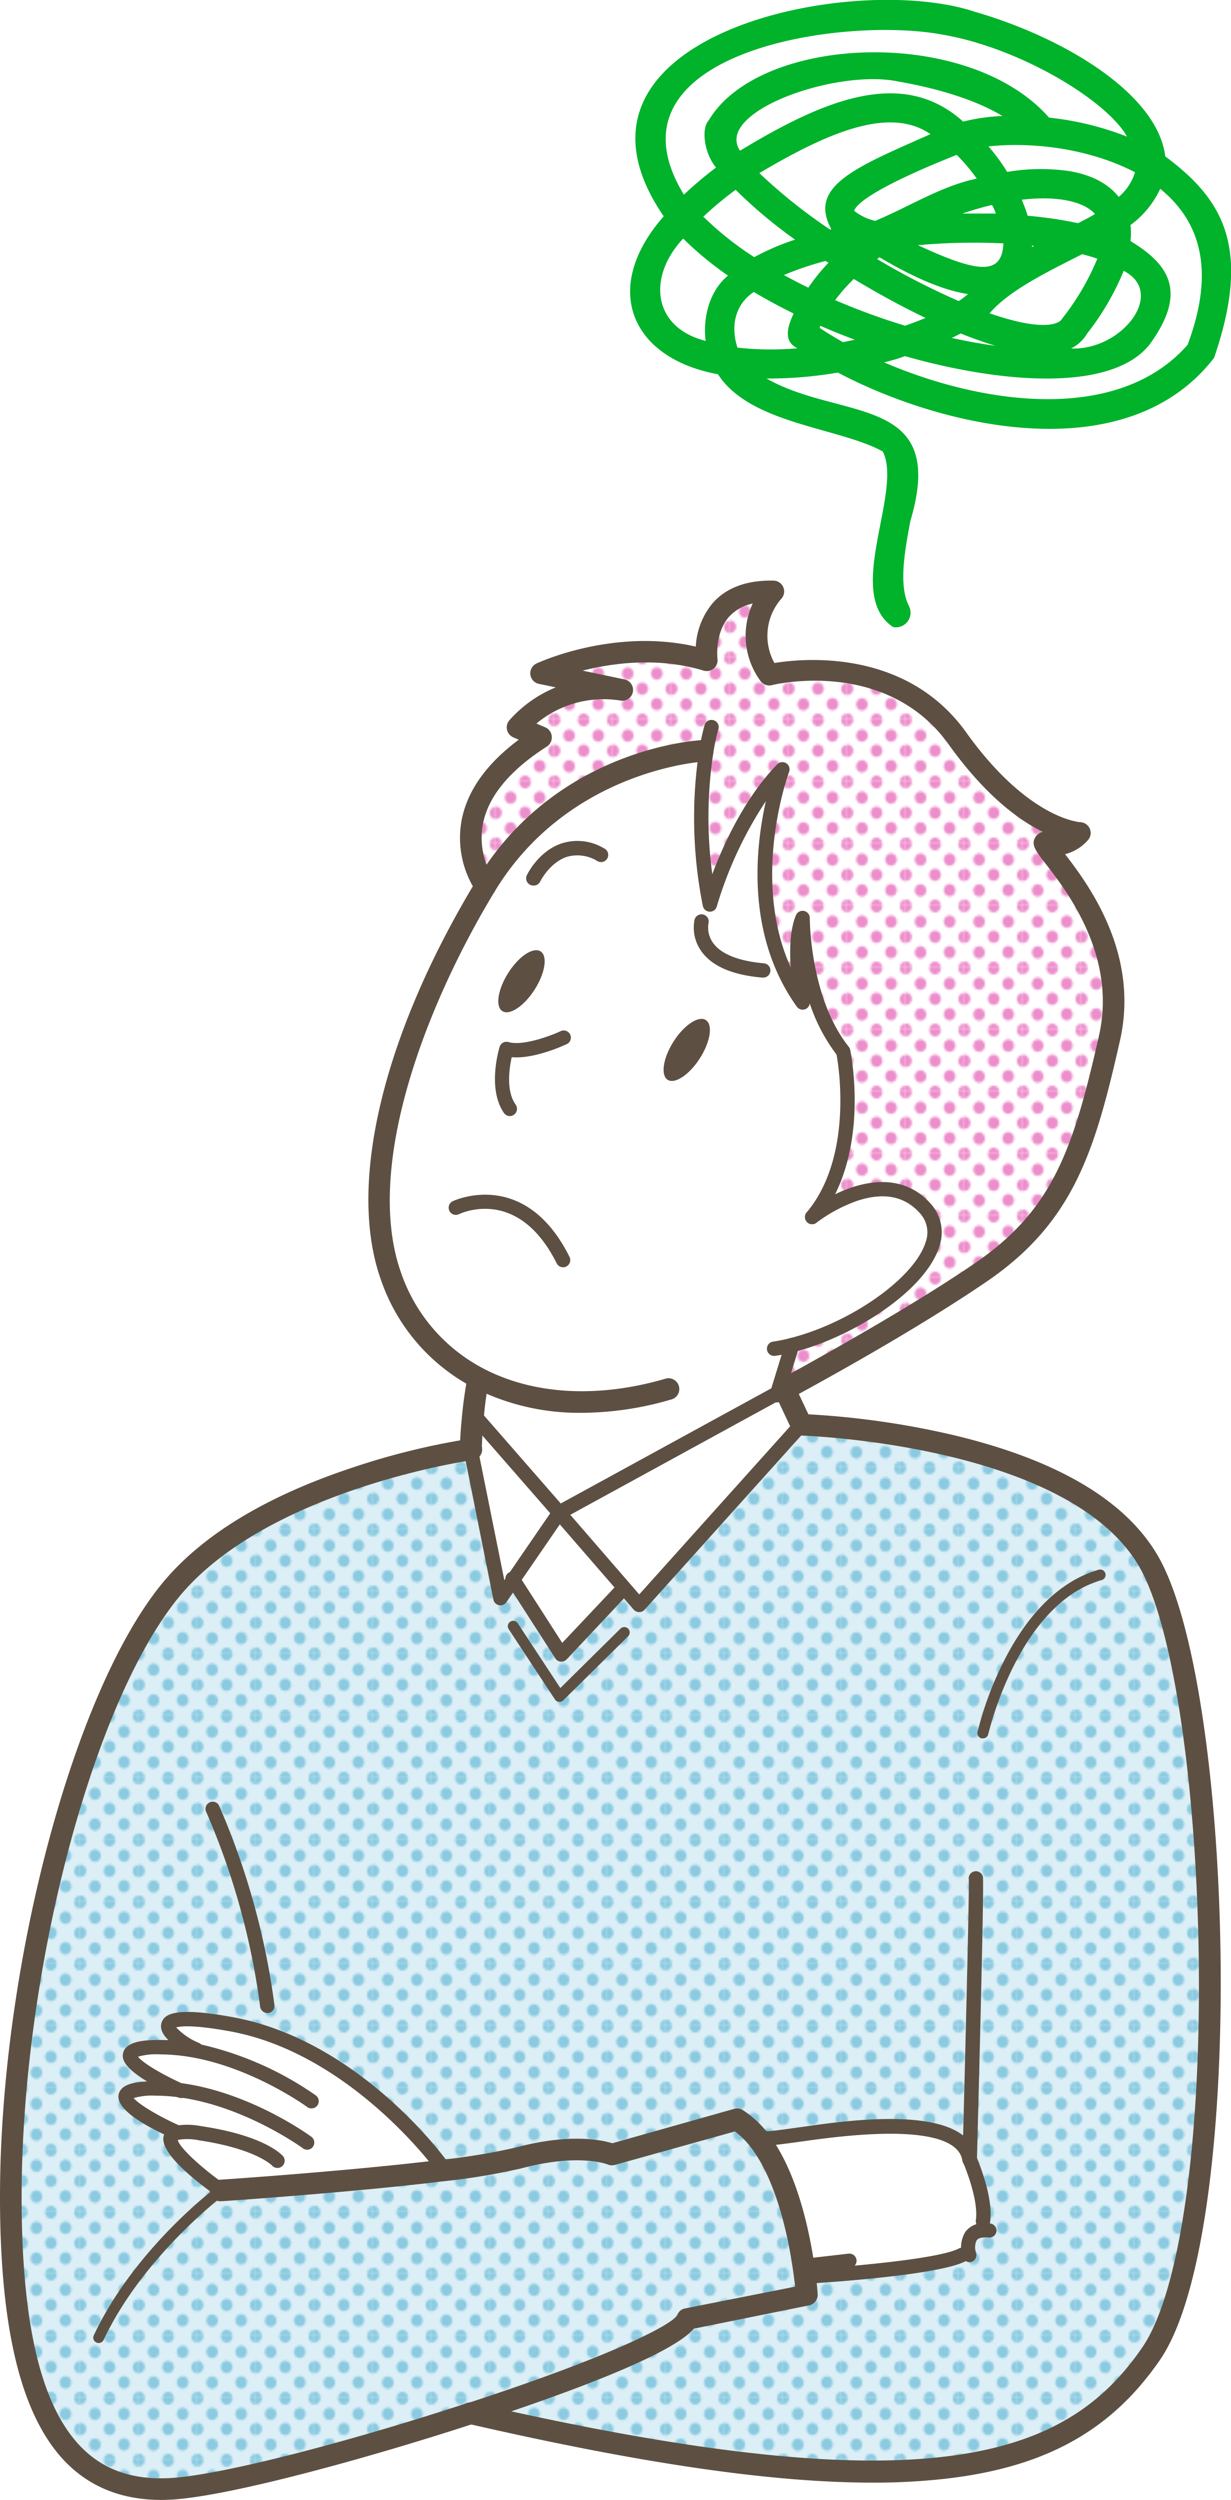 <svg xmlns="http://www.w3.org/2000/svg" xmlns:xlink="http://www.w3.org/1999/xlink" viewBox="0 0 207.23 420.83"><defs><style>.cls-1{fill:none;}.cls-2{fill:#8bcae1;}.cls-3{fill:#ed8ecc;}.cls-4{fill:#00b32b;}.cls-5{fill:#fff;}.cls-6{fill:url(#新規パターンスウォッチ_4);}.cls-7{opacity:0.5;}.cls-8{fill:#b9dfed;}.cls-9{fill:url(#新規パターンスウォッチ_12);}.cls-10{fill:#5d5042;}</style><pattern id="新規パターンスウォッチ_4" data-name="新規パターンスウォッチ 4" width="28.8" height="28.8" patternTransform="translate(14.48 16.79) scale(0.34 0.36)" patternUnits="userSpaceOnUse" viewBox="0 0 28.8 28.8"><rect class="cls-1" width="28.8" height="28.8"/><path class="cls-3" d="M28.8,31.79a2.88,2.88,0,1,0-2.88-2.88A2.88,2.88,0,0,0,28.8,31.79Z"/><path class="cls-3" d="M14.4,31.79a2.88,2.88,0,1,0-2.88-2.88A2.88,2.88,0,0,0,14.4,31.79Z"/><path class="cls-3" d="M28.8,17.39a2.88,2.88,0,1,0-2.88-2.88A2.88,2.88,0,0,0,28.8,17.39Z"/><path class="cls-3" d="M14.4,17.28a2.88,2.88,0,1,0-2.88-2.88A2.88,2.88,0,0,0,14.4,17.28Z"/><path class="cls-3" d="M7.2,24.59a2.88,2.88,0,1,0-2.88-2.88A2.88,2.88,0,0,0,7.2,24.59Z"/><path class="cls-3" d="M21.6,24.48a2.88,2.88,0,1,0-2.88-2.88A2.88,2.88,0,0,0,21.6,24.48Z"/><path class="cls-3" d="M7.2,10.19A2.88,2.88,0,1,0,4.32,7.31,2.88,2.88,0,0,0,7.2,10.19Z"/><path class="cls-3" d="M21.6,10.19a2.88,2.88,0,1,0-2.88-2.88A2.88,2.88,0,0,0,21.6,10.19Z"/><path class="cls-3" d="M0,31.68a2.79,2.79,0,0,0,2.88-2.77,3,3,0,0,0-2.88-3,2.88,2.88,0,0,0,0,5.76Z"/><path class="cls-3" d="M0,17.28A2.88,2.88,0,0,0,2.88,14.4,2.88,2.88,0,0,0,0,11.52,3.09,3.09,0,0,0-2.88,14.4,2.88,2.88,0,0,0,0,17.28Z"/><path class="cls-3" d="M28.8,3A2.88,2.88,0,0,0,31.68.11a2.88,2.88,0,0,0-5.76,0A2.88,2.88,0,0,0,28.8,3Z"/><path class="cls-3" d="M14.4,3A2.88,2.88,0,0,0,17.28.11a2.88,2.88,0,0,0-5.76,0A2.88,2.88,0,0,0,14.4,3Z"/><path class="cls-3" d="M0,2.88A2.88,2.88,0,0,0,2.88,0,3.09,3.09,0,0,0,0-2.88,2.88,2.88,0,0,0-2.88,0,2.88,2.88,0,0,0,0,2.88Z"/></pattern><pattern id="新規パターンスウォッチ_12" data-name="新規パターンスウォッチ 12" width="28.8" height="28.8" patternTransform="translate(3.68 6.99) scale(0.34 0.36)" patternUnits="userSpaceOnUse" viewBox="0 0 28.8 28.8"><rect class="cls-1" width="28.8" height="28.8"/><path class="cls-2" d="M28.8,31.79a2.88,2.88,0,1,0-2.88-2.88A2.88,2.88,0,0,0,28.8,31.79Z"/><path class="cls-2" d="M14.4,31.79a2.88,2.88,0,1,0-2.88-2.88A2.88,2.88,0,0,0,14.4,31.79Z"/><path class="cls-2" d="M28.8,17.39a2.88,2.88,0,1,0-2.88-2.88A2.88,2.88,0,0,0,28.8,17.39Z"/><path class="cls-2" d="M14.4,17.28a2.88,2.88,0,1,0-2.88-2.88A2.88,2.88,0,0,0,14.4,17.28Z"/><path class="cls-2" d="M7.2,24.59a2.88,2.88,0,1,0-2.88-2.88A2.88,2.88,0,0,0,7.2,24.59Z"/><path class="cls-2" d="M21.6,24.48a2.88,2.88,0,1,0-2.88-2.88A2.88,2.88,0,0,0,21.6,24.48Z"/><path class="cls-2" d="M7.2,10.19A2.88,2.88,0,1,0,4.32,7.31,2.88,2.88,0,0,0,7.2,10.19Z"/><path class="cls-2" d="M21.6,10.19a2.88,2.88,0,1,0-2.88-2.88A2.88,2.88,0,0,0,21.6,10.19Z"/><path class="cls-2" d="M0,31.68a2.79,2.79,0,0,0,2.88-2.77,3,3,0,0,0-2.88-3,2.88,2.88,0,0,0,0,5.76Z"/><path class="cls-2" d="M0,17.28A2.88,2.88,0,0,0,2.88,14.4,2.88,2.88,0,0,0,0,11.52,3.09,3.09,0,0,0-2.88,14.4,2.88,2.88,0,0,0,0,17.28Z"/><path class="cls-2" d="M28.8,3A2.88,2.88,0,0,0,31.68.11a2.88,2.88,0,0,0-5.76,0A2.88,2.88,0,0,0,28.8,3Z"/><path class="cls-2" d="M14.4,3A2.88,2.88,0,0,0,17.28.11a2.88,2.88,0,0,0-5.76,0A2.88,2.88,0,0,0,14.4,3Z"/><path class="cls-2" d="M0,2.88A2.88,2.88,0,0,0,2.88,0,3.09,3.09,0,0,0,0-2.88,2.88,2.88,0,0,0-2.88,0,2.88,2.88,0,0,0,0,2.88Z"/></pattern></defs><g id="レイヤー_2" data-name="レイヤー 2"><g id="イラストうえ"><path id="compound-path" class="cls-4" d="M150.35,105.56C142,100,152.05,82.79,148.61,76c-7.45-4.08-22.3-4.58-27.75-13-14.67-2.69-19.75-14.48-9.13-26.59C91,6.13,143.26-5,164.16,2c14.9,4.31,30.71,13.76,32,24.32,9.35,7,14.75,14.91,8.22,33.92-14.68,19-45.57,11.86-63.33,2.48a69.54,69.54,0,0,1-12,1c12.52,7.16,30.59,2.52,24.2,24-.95,5.07-2,10.82-.24,14.28A2.47,2.47,0,0,1,150.35,105.56ZM148.83,61c16.54,7.13,39.39,10.37,51.09-2.95,4.29-11.46,2.86-20.2-4.61-26.27a15.62,15.62,0,0,1-5,6.1,11.54,11.54,0,0,1,0,2.7c6.58,4,9.63,8.63,3.19,17.45-6.64,8.26-25.93,6.28-41.15,1.92C151.24,60.36,150.05,60.71,148.83,61ZM126.9,49.15c-3.47,2.32-3.8,6.23-2.75,9.37a51.44,51.44,0,0,0,10.1.11c-2.54-1.18-1.57-3.89-.64-5.85C131.26,51.62,129,50.41,126.9,49.15Zm-11.88-9c-6,6.35-5.26,14.94,3.77,17.24-.47-3.79.54-8.32,3.76-11A54.84,54.84,0,0,1,115,40.15ZM138,55.2c1.2.81,2.51,1.61,3.91,2.4l2-.41q-3-1.11-5.8-2.34C138,55,138,55.08,138,55.2Zm22.25,1.69c2.54.57,5,1,7.37,1.33-1.87-.56-3.84-1.26-5.9-2.08Q161,56.52,160.2,56.89Zm-19.62-6.35a110.76,110.76,0,0,0,11.74,4.29c1.21-.42,2.36-.86,3.44-1.31-4-1.91-8.11-4.16-12.08-6.56A29.42,29.42,0,0,0,140.58,50.54ZM183,56.16a6.31,6.31,0,0,1-2.7,2.5c8.47.38,16.11-9.31,8.87-13.07A44.28,44.28,0,0,1,183,56.16Zm-51-9.84q2,1.09,4.07,2.11a32.31,32.31,0,0,1,3.39-4.19l-.48-.31A51,51,0,0,0,131.92,46.32Zm34.66,6.44c8.32,2.89,11.55,2,12.14.88a42.18,42.18,0,0,0,5.93-10.1q-1.2-.4-2.55-.75C176.4,45.72,169.85,48.89,166.58,52.76Zm-19-9.15a124.92,124.92,0,0,0,13.73,7.07,13.36,13.36,0,0,0,1.57-1.18c-4-.59-9-2.68-14.9-6.19Zm-29.2-7.08a53.5,53.5,0,0,0,8.51,6.76,41.56,41.56,0,0,1,6.87-2.95,80.64,80.64,0,0,1-10-8.39A57,57,0,0,0,118.35,36.53Zm36.09,4.75c10.38,4.83,14.11,5,14.37-.31A105.88,105.88,0,0,0,154.44,41.28ZM127.83,29.14a90.35,90.35,0,0,0,11.9,9.5l.22-.06c-4-7.28,4.2-10.45,16.69-16C149.76,17.84,139.43,22.27,127.83,29.14Zm31-23.28c-17.21-3.31-58.25,3.05-43.7,26.91a63.47,63.47,0,0,1,5.41-4.57c-2.12-2.57-2.44-6.69-1.26-7.89,8.52-14.48,43.73-16,57.32-.51A50.45,50.45,0,0,1,189.73,23C186.38,17,172,8.18,158.85,5.86ZM143.78,35.48a8.89,8.89,0,0,0,3.55,1.7c5.56-2.29,11.1-5.87,17.1-7.11a29.54,29.54,0,0,0-3.38-4C146.57,31.84,144.1,34.51,143.78,35.48Zm29.95,5.87v.24l.38-.2ZM167,34.5c-1.65.39-3.33.88-5,1.45,1.9,0,3.79,0,5.64,0C167.49,35.5,167.28,35,167,34.5Zm5-.88a26.7,26.7,0,0,1,1,2.7,69,69,0,0,1,8.49,1.25c1-.53,2-1,2.84-1.56C182.33,33.83,177.85,32.94,172,33.62ZM151.2,13.72c-10.35-2.18-31,5.08-26.62,11.65,14.43-8.75,27.46-14,37.56-4.9a31.79,31.79,0,0,1,6.62-.94C164.67,17.05,158.56,15,151.2,13.72Zm28.91,15.1c3.65.63,6.45,2.09,8.22,4.33A8.88,8.88,0,0,0,191.07,29c-7.42-3.86-16.78-5.17-24.66-4.36a35.56,35.56,0,0,1,3.15,4.3A33.57,33.57,0,0,1,180.11,28.82Z"/><path class="cls-5" d="M130.76,113.35s14.56-4.48,23,4,10.16,14.15,18,18.3l7.84,4.16-3.36,2.12s12.72,12.66,11.14,24.8-1.56,33.11-15.47,41.95-43.43,25.23-43.43,25.23L95.42,202.3,80.94,147.86s-2.79-11.75,1.74-16.36S88.43,123,89,123.22s-1.26-1.48-1.26-1.48,6.66-5.35,10.8-5.57-5.47-3.65-5.47-3.65,3.31-3.45,16.21-2.79,8.81,1.21,8.81,1.21,1.51-8.49,5.15-9.84a30.86,30.86,0,0,1,5.25-1.58S125.88,111.39,130.76,113.35Z"/><path class="cls-5" d="M130.86,234.52l2.49-8.09c13-3.33,29-15.47,22.43-23-6.95-7.92-18.53,1-19,1.41C145.54,194.33,142,177,142,177c-7-8.67-6.83-22.46-6.83-22.46-2,4.69,0,14.22,0,14.22-11.93-16.63-3.41-39.24-3.41-39.24-8.39,8.67-12.21,22.74-12.21,22.74a73.92,73.92,0,0,1-.59-25.87h-.56s-23.6,1.14-36.67,22.74c0,0-9.7-12.93,9.36-25l-4-1.7a19.59,19.59,0,0,1,17.62-6.26l-13.66-2.85s13.81-6.4,27.88-2.13c0,0-1.56-11.94,11.24-11.65,0,0-6,6.39-.72,14.07,0,0,20.47-5,31.7,10.73s20.62,15.85,20.62,15.85a5.39,5.39,0,0,1-5.55,1.71c-3.41-1,14.93,13.36,10.52,32.83s-8,30.14-21.75,39.53c-10.18,6.93-23.31,14.32-29.46,17.71l-.65.36-1,.54-.53.29-1.11.6-.17.09,0,0h0Z"/><path class="cls-6" d="M130.86,234.52l2.49-8.09c13-3.33,29-15.47,22.43-23-6.95-7.92-18.53,1-19,1.41C145.54,194.33,142,177,142,177c-7-8.67-6.83-22.46-6.83-22.46-2,4.69,0,14.22,0,14.22-11.93-16.63-3.41-39.24-3.41-39.24-8.39,8.67-12.21,22.74-12.21,22.74a73.92,73.92,0,0,1-.59-25.87h-.56s-23.6,1.14-36.67,22.74c0,0-9.7-12.93,9.36-25l-4-1.7a19.59,19.59,0,0,1,17.62-6.26l-13.66-2.85s13.81-6.4,27.88-2.13c0,0-1.56-11.94,11.24-11.65,0,0-6,6.39-.72,14.07,0,0,20.47-5,31.7,10.73s20.62,15.85,20.62,15.85a5.39,5.39,0,0,1-5.55,1.71c-3.41-1,14.93,13.36,10.52,32.83s-8,30.14-21.75,39.53c-10.18,6.93-23.31,14.32-29.46,17.71l-.65.36-1,.54-.53.29-1.11.6-.17.09,0,0h0Z"/><polygon class="cls-5" points="105.09 267.28 94.51 278.5 86.41 265.9 94.13 254.63 105.09 267.28"/><path class="cls-5" d="M79.25,244s0-2.13.3-5.11l.94.09,13.64,15.63L86.41,265.9,84.27,269Z"/><path class="cls-5" d="M134.88,239.84s46.92,1.28,58.86,23.74,14.31,111.79,0,132.63-40.19,27.11-114.48,10.05h0c-19.68,6.42-41.67,12.22-50.5,12.7-17.25.94-26.93-12.51-26.93-49.09s11.37-83,26.72-102S79.25,244,79.25,244l5,25,2.14-3.13,8.1,12.6,10.58-11.22,2.5,2.89Zm28.26,139.5c-.2-.88-.62-3.73,2.37-3.92l-.06-1.52c.57-4-2.24-10.38-2.24-10.38-1.23-8.42-22.42-5.12-28.33-4.28-5.19.73-6.25.75-6.37.68l-.61.47c5,6.57,7,17.64,7.62,22.95l1.5-.2s20.66-1.28,25-3.56ZM29.85,359c-4.77,1.18,7.36,9.69,7.36,9.69s21.55-1.44,37.09-3.34l-.12-1s-14.36-19.76-35.11-23.6c-15.36-2.83-11.23,1.85-6,4.27l0,.19a32.15,32.15,0,0,0-6.15-.62c-12,0,.9,6.14,3.27,7.23a30.9,30.9,0,0,0-4-.27c-13.15,0,3.63,7.39,3.63,7.39Z"/><g class="cls-7"><path class="cls-8" d="M134.88,239.84s46.92,1.28,58.86,23.74,14.31,111.79,0,132.63-40.19,27.11-114.48,10.05h0c-19.68,6.42-41.67,12.22-50.5,12.7-17.25.94-26.93-12.51-26.93-49.09s11.37-83,26.72-102S79.25,244,79.25,244l5,25,2.14-3.13,8.1,12.6,10.58-11.22,2.5,2.89Zm28.26,139.5c-.2-.88-.62-3.73,2.37-3.92l-.06-1.52c.57-4-2.24-10.38-2.24-10.38-1.23-8.42-22.42-5.12-28.33-4.28-5.19.73-6.25.75-6.37.68l-.61.47c5,6.57,7,17.64,7.62,22.95l1.5-.2s20.66-1.28,25-3.56ZM29.85,359c-4.77,1.18,7.36,9.69,7.36,9.69s21.55-1.44,37.09-3.34l-.12-1s-14.36-19.76-35.11-23.6c-15.36-2.83-11.23,1.85-6,4.27l0,.19a32.15,32.15,0,0,0-6.15-.62c-12,0,.9,6.14,3.27,7.23a30.9,30.9,0,0,0-4-.27c-13.15,0,3.63,7.39,3.63,7.39Z"/></g><path class="cls-9" d="M134.88,239.84s46.92,1.28,58.86,23.74,14.31,111.79,0,132.63-40.19,27.11-114.48,10.05h0c-19.68,6.42-41.67,12.22-50.5,12.7-17.25.94-26.93-12.51-26.93-49.09s11.37-83,26.72-102S79.25,244,79.25,244l5,25,2.14-3.13,8.1,12.6,10.58-11.22,2.5,2.89Zm28.26,139.5c-.2-.88-.62-3.73,2.37-3.92l-.06-1.52c.57-4-2.24-10.38-2.24-10.38-1.23-8.42-22.42-5.12-28.33-4.28-5.19.73-6.25.75-6.37.68l-.61.47c5,6.57,7,17.64,7.62,22.95l1.5-.2s20.66-1.28,25-3.56ZM29.85,359c-4.77,1.18,7.36,9.69,7.36,9.69s21.55-1.44,37.09-3.34l-.12-1s-14.36-19.76-35.11-23.6c-15.36-2.83-11.23,1.85-6,4.27l0,.19a32.15,32.15,0,0,0-6.15-.62c-12,0,.9,6.14,3.27,7.23a30.9,30.9,0,0,0-4-.27c-13.15,0,3.63,7.39,3.63,7.39Z"/><path class="cls-5" d="M163.21,363.52s2.81,6.39,2.24,10.38l.06,1.52c-3,.19-2.57,3-2.37,3.92l-1.16.24c-4.3,2.28-25,3.56-25,3.56l-1.5.2c-.66-5.31-2.58-16.38-7.62-22.95l.61-.47c.12.07,1.18.05,6.37-.68C140.79,358.4,162,355.1,163.21,363.52Z"/><path class="cls-5" d="M136.75,204.85c.5-.4,12.08-9.33,19-1.41,6.59,7.52-9.42,19.66-22.43,23l-2.49,8.09-36.73,20.1L80.49,239l-.94-.09a69.07,69.07,0,0,1,.94-6.94,30.45,30.45,0,0,1-14.7-17.14c-6.25-17.63,2.85-44.07,15.93-65.69s36.67-22.74,36.67-22.74H119a73.92,73.92,0,0,0,.59,25.87s3.82-14.07,12.21-22.74c0,0-8.52,22.61,3.41,39.24,0,0-2-9.53,0-14.22,0,0-.13,13.79,6.83,22.46C142,177,145.54,194.33,136.75,204.85Zm-18.94-26.7c1.78-2.77,2.24-5.65,1-6.44s-3.65.84-5.43,3.61-2.23,5.66-1,6.45S116,180.93,117.81,178.15ZM89.94,166.59c1.78-2.77,2.24-5.66,1-6.44s-3.65.84-5.43,3.61-2.23,5.66-1,6.45S88.17,169.37,89.94,166.59Z"/><polygon class="cls-5" points="130.86 234.52 132.06 233.87 134.88 239.84 107.59 270.17 105.09 267.28 94.13 254.63 130.86 234.52"/><path class="cls-10" d="M118.82,171.71c1.23.79.77,3.67-1,6.44s-4.22,4.4-5.43,3.62-.77-3.67,1-6.45S117.6,170.93,118.82,171.71Z"/><path class="cls-10" d="M91,160.15c1.23.78.77,3.67-1,6.44s-4.2,4.4-5.43,3.62-.76-3.68,1-6.45S89.74,159.37,91,160.15Z"/><path class="cls-5" d="M33.06,345.23l0-.19c-5.25-2.42-9.38-7.1,6-4.27,20.75,3.84,35.11,23.6,35.11,23.6l.12,1c-15.54,1.9-37.09,3.34-37.09,3.34S25.08,360.2,29.85,359V359s-16.78-7.39-3.63-7.39a30.9,30.9,0,0,1,4,.27c-2.37-1.09-15.26-7.23-3.27-7.23A32.15,32.15,0,0,1,33.06,345.23Z"/><path class="cls-10" d="M98,237.83a39.11,39.11,0,0,1-18.32-4.26,32.26,32.26,0,0,1-15.56-18.15c-5.69-16,.32-41.18,16.08-67.23C93.58,126,117.3,124.62,118.3,124.58a1.82,1.82,0,0,1,.18,3.63c-.35,0-22.85,1.44-35.21,21.87-11.74,19.39-22,46.43-15.77,64.13a28.72,28.72,0,0,0,13.83,16.14c8.39,4.42,19.25,5.05,30.58,1.77a1.82,1.82,0,1,1,1,3.49A54,54,0,0,1,98,237.83Z"/><path class="cls-10" d="M132.06,235.68a1.83,1.83,0,1,1,1.3-.54A1.87,1.87,0,0,1,132.06,235.68Z"/><path class="cls-10" d="M132.12,235.65a1.81,1.81,0,0,1-1-3.36l.17-.1a1.84,1.84,0,0,1,2.5.69,1.79,1.79,0,0,1-.68,2.46l-.1,0A1.78,1.78,0,0,1,132.12,235.65Z"/><path class="cls-10" d="M133.42,234.94a1.83,1.83,0,0,1-1.62-1,1.79,1.79,0,0,1,.74-2.44l.49-.27.67-.37,1-.53c5.37-3,19-10.58,29.32-17.62,13.12-8.93,16.62-19,21-38.43,3-13.41-5.46-24.33-9.09-29-1.63-2.1-2.45-3.16-1.56-4.46a2,2,0,0,1,1.16-.79c-4.06-2-9.71-6.17-15.81-14.69-10.36-14.5-29-10.21-29.79-10a1.83,1.83,0,0,1-1.93-.74,12.88,12.88,0,0,1-1.29-13,7.43,7.43,0,0,0-3.93,2.17c-2.5,2.77-2,7.08-2,7.12a1.82,1.82,0,0,1-2.33,2c-7.62-2.31-15.25-1.3-20.37,0l7,1.47a1.81,1.81,0,0,1-.64,3.57,17.68,17.68,0,0,0-14.14,3.87l1.47.63A1.79,1.79,0,0,1,92.89,124a1.82,1.82,0,0,1-.84,1.68c-6.25,4-9.88,8.38-10.77,13.11a12.92,12.92,0,0,0,1.9,9.29,1.83,1.83,0,0,1-.38,2.54,1.81,1.81,0,0,1-2.54-.37,16.43,16.43,0,0,1-2.57-12.06c.92-5,4.16-9.59,9.64-13.67l-.93-.4a1.83,1.83,0,0,1-.7-2.81,21,21,0,0,1,7.86-5.6l-2.85-.59a1.82,1.82,0,0,1-.39-3.43c.55-.26,13.12-6,26.81-2.84a12.38,12.38,0,0,1,2.91-7.4c2.3-2.56,5.75-3.81,10.2-3.71a1.82,1.82,0,0,1,1.28,3.06,9.47,9.47,0,0,0-1.15,10.81c4.88-.8,22.18-2.46,32.29,11.69,10.44,14.59,19.1,15.09,19.18,15.1a1.82,1.82,0,0,1,1.38,2.94,7.62,7.62,0,0,1-3.92,2.45c4.17,5.39,12.52,16.9,9.24,31.37-4.2,18.61-7.82,30.63-22.5,40.62-10.1,6.88-22.88,14.1-29.61,17.8l-1.62.89-.53.29A1.88,1.88,0,0,1,133.42,234.94Z"/><path class="cls-10" d="M130.33,228.25a1.21,1.21,0,0,1-.17-2.41,26.48,26.48,0,0,0,2.89-.59c10.28-2.62,20.92-10.17,22.77-16.14a4.76,4.76,0,0,0-.95-4.87c-2.55-2.89-6.12-3.59-10.64-2.07a25.57,25.57,0,0,0-6.7,3.6,1.21,1.21,0,0,1-1.64-1.78l.11-.1c4.8-3.75,14.57-8.22,20.69-1.24a7.16,7.16,0,0,1,1.44,7.17c-2.32,7.49-14.53,15.24-24.48,17.78a30.69,30.69,0,0,1-3.14.64Z"/><path class="cls-10" d="M136.74,206.06a1.18,1.18,0,0,1-.77-.28,1.21,1.21,0,0,1-.15-1.71c7.72-9.24,5.43-24.34,5-26.55a29.73,29.73,0,0,1-4.5-8.59,1.23,1.23,0,0,1-.71.94,1.21,1.21,0,0,1-1.47-.41c-8.58-12-7-26.64-5.21-34.6a66.18,66.18,0,0,0-8.26,17.72,1.19,1.19,0,0,1-1.21.89,1.21,1.21,0,0,1-1.15-1,75.66,75.66,0,0,1-.59-26.3,36.19,36.19,0,0,1,.9-4.13,1.2,1.2,0,0,1,1.51-.8,1.21,1.21,0,0,1,.81,1.51,31.63,31.63,0,0,0-.83,3.83,71.51,71.51,0,0,0-.2,20.58c1.87-5,5.42-12.8,10.93-18.5a1.21,1.21,0,0,1,2,1.27c-.08.2-6.54,17.82.27,32.92-.2-3-.12-6.42.89-8.8a1.21,1.21,0,0,1,2.32.48c0,.13,0,13.47,6.57,21.69a1.24,1.24,0,0,1,.24.52c.15.73,3.56,18-5.51,28.86A1.2,1.2,0,0,1,136.74,206.06Z"/><path class="cls-10" d="M130.76,236.08a1.48,1.48,0,0,1-.35-.05,1.22,1.22,0,0,1-.81-1.51l.1-.34,2.49-8.11a1.21,1.21,0,0,1,2.32.71l-2.59,8.43A1.21,1.21,0,0,1,130.76,236.08Z"/><path class="cls-10" d="M146.89,417.92c-17,0-39-3.23-68-9.89a1.82,1.82,0,1,1,.81-3.54c76.4,17.54,99.72,9.44,112.58-9.31,6.21-9,9.86-33.81,9.53-64.66-.32-29.28-4.19-55.84-9.64-66.09-11.3-21.26-56.84-22.76-57.3-22.77a1.82,1.82,0,0,1-1.59-1l-2.82-6a1.75,1.75,0,0,1-.18-.78,1.82,1.82,0,0,1,3.51-.67l2.3,4.87a141.05,141.05,0,0,1,24.2,3.45c18.08,4.27,29.88,11.41,35.09,21.2,12.48,23.47,14.51,113.24-.1,134.52-8.17,11.9-19.28,18.07-36,20A106.52,106.52,0,0,1,146.89,417.92Z"/><path class="cls-10" d="M27.14,420.83c-6.24,0-11.43-1.94-15.47-5.76C3.82,407.63,0,392.85,0,369.87c0-38.39,12.17-84.65,27.13-103.12,6.59-8.13,17.34-14.74,32-19.63A121.31,121.31,0,0,1,79,242.21a1.82,1.82,0,1,1,.5,3.6c-.35,0-34.82,5.06-49.54,23.23C15.44,287,3.64,332.19,3.64,369.87c0,21.93,3.44,35.85,10.53,42.56,3.7,3.5,8.44,5.05,14.48,4.72,8.06-.44,28.63-5.63,50-12.62l.1,0c24.25-7.91,34.38-13.19,35.26-14.81a1.72,1.72,0,0,1,1.34-1.13l18.49-3.66c0-.39-.09-.84-.15-1.34-.56-4.52-2.39-15.71-7.26-22.07a13.68,13.68,0,0,0-2.71-2.72l-20.22,5.64a1.8,1.8,0,0,1-1.23-.09s-4.81-1.93-14.52.67a109.16,109.16,0,0,1-13.26,2.19c-15.41,1.88-37,3.33-37.18,3.34a1.82,1.82,0,1,1-.25-3.63c.22,0,21.68-1.45,37-3.32a105.92,105.92,0,0,0,12.76-2.09c9.06-2.43,14.45-1.28,16.26-.72L123.59,355a1.82,1.82,0,0,1,1.46.21,16.67,16.67,0,0,1,4.29,4c5.22,6.81,7.24,17.86,8,23.83.23,1.9.31,3.08.31,3.13a1.82,1.82,0,0,1-1.46,1.91L116.81,392c-3.84,4.49-21.9,11.09-37,16l-.09,0C62,413.79,38.56,420.24,28.85,420.78,28.27,420.81,27.7,420.83,27.14,420.83Z"/><path class="cls-10" d="M163.21,364.73h0a1.22,1.22,0,0,1-1.18-1.25c.48-18.07,1.16-45.43,1.06-47.08a1.21,1.21,0,0,1,2.37-.48c.16.62-.18,16.64-1,47.63A1.21,1.21,0,0,1,163.21,364.73Z"/><path class="cls-10" d="M79.25,245.82h0A1.81,1.81,0,0,1,77.43,244c0-.09,0-2.24.31-5.24a69.79,69.79,0,0,1,1-7.13,1.82,1.82,0,0,1,3.57.69,62.07,62.07,0,0,0-.9,6.75c-.27,2.88-.31,5-.31,5A1.8,1.8,0,0,1,79.25,245.82Z"/><path class="cls-10" d="M94.13,255.84a1.22,1.22,0,0,1-.91-.42L79.57,239.78a1.21,1.21,0,1,1,1.83-1.59l13,14.9,37-20.24.14-.08L135,230.9a1.21,1.21,0,1,1,1.17,2.12l-3.41,1.86-.09.06-1.2.65-36.73,20.1A1.19,1.19,0,0,1,94.13,255.84Z"/><path class="cls-10" d="M107.59,271.38h0a1.22,1.22,0,0,1-.91-.42L94.24,256.61l-9,13.11a1.21,1.21,0,0,1-2.18-.45l-5-25a1.21,1.21,0,0,1,2.37-.47L84.9,266l8.23-12a1.23,1.23,0,0,1,1.92-.11l12.56,14.51L134,239a1.21,1.21,0,0,1,1.8,1.62L108.49,271A1.24,1.24,0,0,1,107.59,271.38Z"/><path class="cls-10" d="M94.51,279.72H94.4a1.19,1.19,0,0,1-.91-.55l-8.1-12.6a1.21,1.21,0,1,1,2-1.31l7.26,11.3,9.52-10.1a1.21,1.21,0,0,1,1.76,1.66L95.39,279.34A1.23,1.23,0,0,1,94.51,279.72Z"/><path class="cls-10" d="M94.18,286.49h-.09a.93.93,0,0,1-.67-.41l-7.77-11.81a.91.91,0,1,1,1.52-1l7.16,10.89,10.12-10a.92.92,0,0,1,1.29,0,.91.91,0,0,1,0,1.29L94.82,286.23A.9.9,0,0,1,94.18,286.49Z"/><path class="cls-10" d="M165.45,292.63l-.2,0a.9.9,0,0,1-.69-1.08A56.55,56.55,0,0,1,169,279.62c4.14-8.22,9.63-13.53,15.87-15.35a.91.91,0,1,1,.5,1.74c-13.95,4.07-18.94,25.69-19,25.91A.91.91,0,0,1,165.45,292.63Z"/><path class="cls-10" d="M163.21,364.73a1.22,1.22,0,0,1-1.2-1c-.46-3.18-5.42-6.33-26.37-3.33l-.59.08c-6.54.92-6.74.79-7.2.49a1.25,1.25,0,0,1-.56-1.15,1.3,1.3,0,0,1,1-1.11,1.21,1.21,0,0,1,.88.05c.62,0,2.1-.19,5.58-.68l.59-.08c7.59-1.09,27.75-4,29.11,5.38a1.23,1.23,0,0,1-1,1.38Z"/><path class="cls-10" d="M135.56,382.64a1.21,1.21,0,0,1-.14-2.41l7.43-.86a1.22,1.22,0,0,1,1.34,1.07,1.21,1.21,0,0,1-1.06,1.34l-7.43.85Z"/><path class="cls-10" d="M137,384.35a1.21,1.21,0,0,1-.08-2.42c5.68-.35,21.13-1.65,24.48-3.42a1.21,1.21,0,1,1,1.13,2.14c-4.41,2.33-23.31,3.57-25.46,3.7Z"/><path class="cls-10" d="M165.45,375.11h-.17a1.21,1.21,0,0,1-1-1.38c.51-3.59-2.13-9.65-2.15-9.72a1.21,1.21,0,0,1,2.22-1c.12.27,2.94,6.76,2.33,11A1.22,1.22,0,0,1,165.45,375.11Z"/><path class="cls-10" d="M163.21,380.8a1.23,1.23,0,0,1-1.17-.89l-.07-.25a5,5,0,0,1,.57-4,3.71,3.71,0,0,1,2.89-1.41,6.41,6.41,0,0,1,1.31.05,1.22,1.22,0,0,1,1,1.36,1.21,1.21,0,0,1-1.36,1,5,5,0,0,0-.86,0c-.8.05-1,.35-1.09.44a2.69,2.69,0,0,0-.16,2l.06.19a1.22,1.22,0,0,1-.85,1.49A1.25,1.25,0,0,1,163.21,380.8Z"/><path class="cls-10" d="M45,338.86a1.23,1.23,0,0,1-1.21-1.07,121.81,121.81,0,0,0-9.13-32.9,1.21,1.21,0,0,1,2.19-1,124.52,124.52,0,0,1,9.35,33.64,1.22,1.22,0,0,1-1.06,1.35Z"/><path class="cls-10" d="M16.61,394.42a.92.92,0,0,1-.39-.09.9.9,0,0,1-.43-1.21C22.63,378.58,36.1,368.41,36.67,368a.91.91,0,0,1,1.27.18.92.92,0,0,1-.18,1.28c-.14.1-13.69,10.34-20.33,24.46A.9.9,0,0,1,16.61,394.42Z"/><path class="cls-10" d="M74.18,365.58a1.2,1.2,0,0,1-1-.49c-.14-.2-14.33-19.42-34.35-23.12-6.34-1.17-8.5-.88-9.17-.68a11.2,11.2,0,0,0,3.92,2.65,1.21,1.21,0,0,1-1,2.2c-1.47-.67-6.19-3.08-5.38-5.64.47-1.47,2.27-2.73,12.08-.92,21,3.89,35.27,23.26,35.87,24.08a1.21,1.21,0,0,1-.27,1.69A1.2,1.2,0,0,1,74.18,365.58Z"/><path class="cls-10" d="M52.43,354.92a1.16,1.16,0,0,1-.71-.23c-.09-.07-8.69-6.31-18.89-8.27a31.83,31.83,0,0,0-5.92-.59,11,11,0,0,0-3.68.39c.65.86,3.29,2.61,7.45,4.52l.37.16a1.21,1.21,0,0,1-1,2.2l-.33-.15c-9.61-4.41-9.15-6.53-9-7.33.43-1.95,3.38-2.22,6.2-2.22a34.15,34.15,0,0,1,6.38.64,55.15,55.15,0,0,1,19.86,8.69,1.21,1.21,0,0,1-.72,2.19Z"/><path class="cls-10" d="M51.73,361.88a1.21,1.21,0,0,1-.72-.23c-.09-.07-9.88-7.18-21-8.61a29.39,29.39,0,0,0-3.81-.26,11,11,0,0,0-3.69.4c.77,1,4.19,3.08,7.8,4.67a1.21,1.21,0,0,1-1,2.22c-8.26-3.63-9.64-6.07-9.34-7.47.41-2,3.37-2.24,6.2-2.24a30.82,30.82,0,0,1,4.13.28c11.74,1.51,21.69,8.75,22.11,9.05a1.21,1.21,0,0,1-.72,2.19Z"/><path class="cls-10" d="M37.21,369.92a1.18,1.18,0,0,1-.69-.22c-3.57-2.51-9.49-7.14-9-10a2.4,2.4,0,0,1,2-1.86,12.09,12.09,0,0,1,4.36.07c10.59,1.58,13.51,4.75,13.81,5.1a1.22,1.22,0,0,1-1.85,1.58c-.07-.09-2.75-2.85-12.32-4.29a9.55,9.55,0,0,0-3.42-.1l-.17.05c.24,1.19,3.84,4.59,7.94,7.47a1.21,1.21,0,0,1-.7,2.2Z"/><path class="cls-10" d="M89.78,149.07a1.24,1.24,0,0,1-.53-.12,1.22,1.22,0,0,1-.56-1.62c.08-.17,2-4.14,6-5.4a8.69,8.69,0,0,1,7,.88,1.21,1.21,0,1,1-1.14,2.13,6.41,6.41,0,0,0-5.08-.71c-2.91.93-4.52,4.13-4.53,4.16A1.21,1.21,0,0,1,89.78,149.07Z"/><path class="cls-10" d="M128.49,164.57h-.1c-5-.41-8.5-1.89-10.31-4.42a6.85,6.85,0,0,1-1.16-5.33,1.22,1.22,0,0,1,1.48-.87,1.2,1.2,0,0,1,.87,1.46,4.43,4.43,0,0,0,.81,3.37c1.37,1.87,4.31,3,8.5,3.38a1.2,1.2,0,0,1,1.11,1.3A1.21,1.21,0,0,1,128.49,164.57Z"/><path class="cls-10" d="M85.84,187.88a1.22,1.22,0,0,1-1-.52c-2.86-4.13-.82-10.85-.73-11.14a1.2,1.2,0,0,1,1.49-.8c2.44.7,7.09-1.06,8.68-1.79a1.21,1.21,0,1,1,1,2.19c-.6.28-5.44,2.47-9.14,2.15-.39,1.82-1,5.66.68,8a1.22,1.22,0,0,1-.31,1.69A1.24,1.24,0,0,1,85.84,187.88Z"/><path class="cls-10" d="M94.79,213.33a1.22,1.22,0,0,1-1.08-.67c-6.46-12.92-16-8.47-16.44-8.27a1.21,1.21,0,1,1-1.06-2.18c.12-.06,12.11-5.75,19.66,9.36a1.21,1.21,0,0,1-.54,1.63A1.16,1.16,0,0,1,94.79,213.33Z"/></g></g></svg>